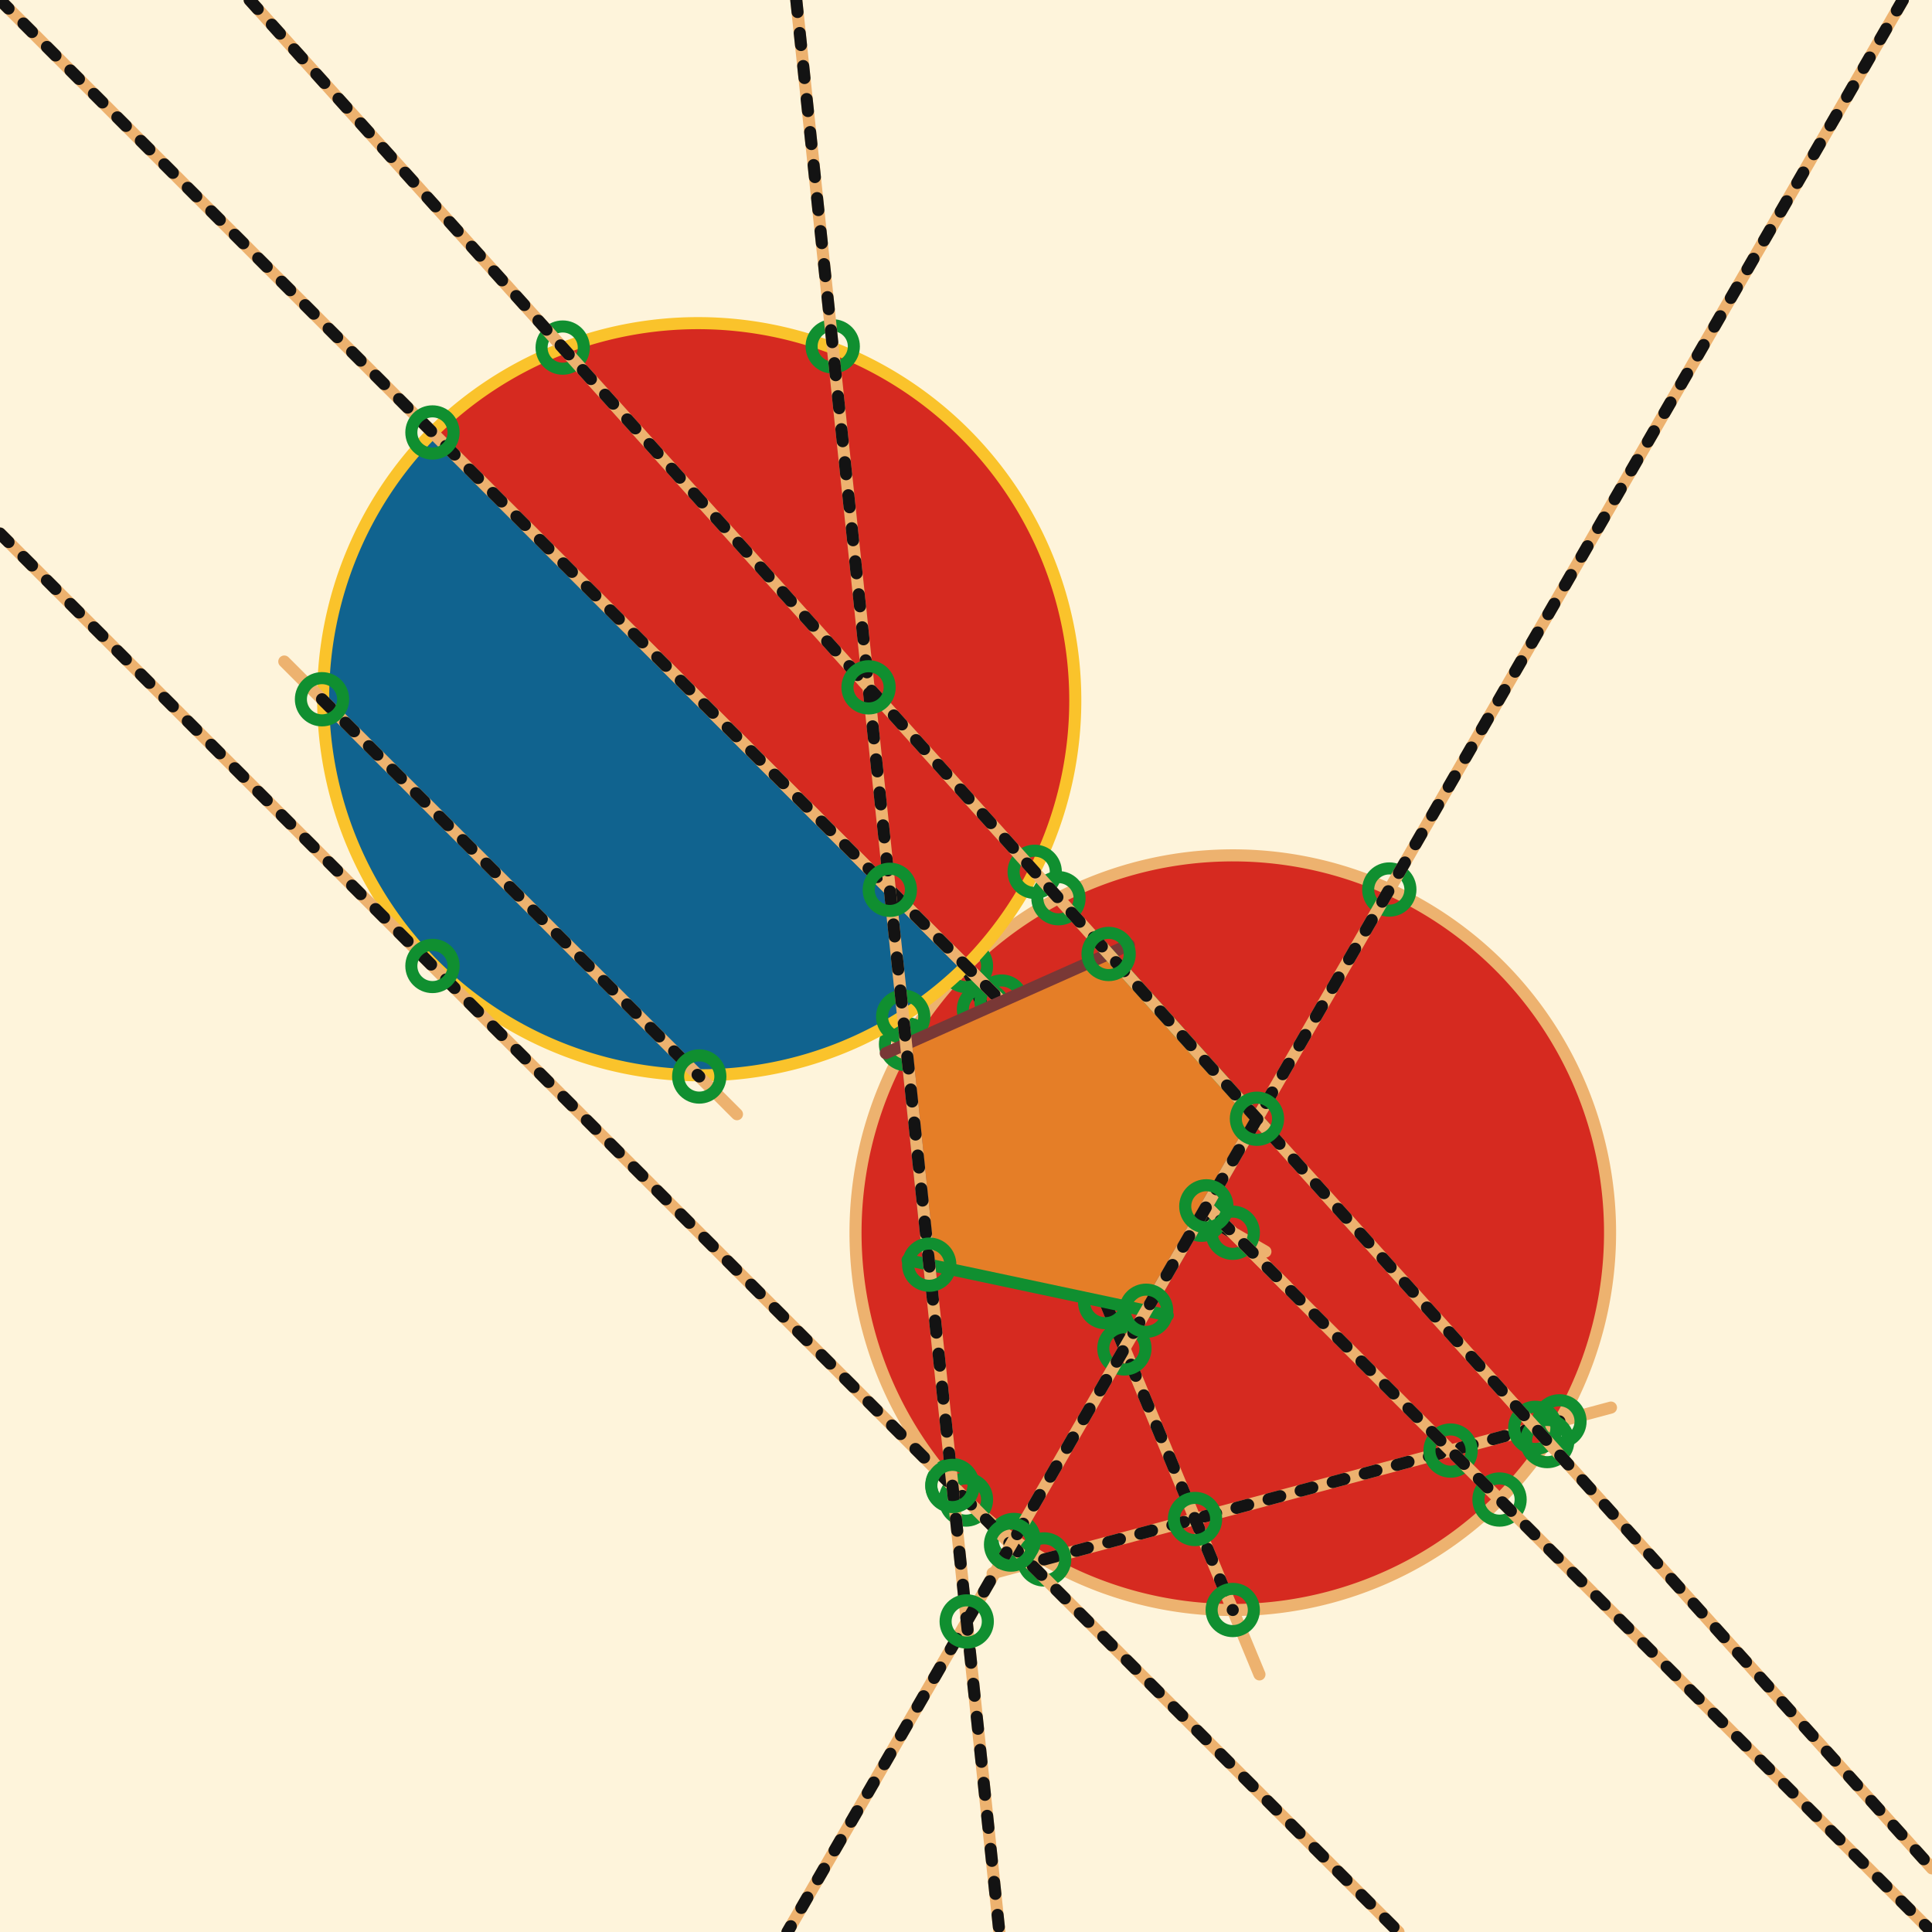 <svg xmlns="http://www.w3.org/2000/svg" version="1.1" xmlns:xlink="http://www.w3.org/1999/xlink" xmlns:svgjs="http://svgjs.dev/svgjs" width="1200" height="1200" viewBox="-16.339 -16.339 25.607 25.607"><style>.background{fill:#fef4db;stroke:none;}.fill0{fill:#d62a20;stroke:none;}.stroke{fill:none;stroke:#e8d3a6;stroke-width:0.16;stroke-linecap:round;stroke-linejoin:round;}.stroke6{fill:none;stroke:#edb26f;stroke-width:0.16;stroke-linecap:round;stroke-linejoin:round;}.intersection{fill:none;stroke:#131313;stroke-width:0.16;stroke-linecap:round;stroke-linejoin:round;stroke-dasharray:0.16,0.28;}.doodle4{fill:none;stroke:#108f30;stroke-width:0.16;stroke-linecap:round;stroke-linejoin:round;}.fill2{fill:#10638f;stroke:none;}.slice0{fill:#d62a20;stroke:none;}.stroke5{fill:none;stroke:#fac32b;stroke-width:0.16;stroke-linecap:round;stroke-linejoin:round;}.fill1{fill:#e57e27;stroke:none;}.stroke3{fill:none;stroke:#793836;stroke-width:0.16;stroke-linecap:round;stroke-linejoin:round;}.stroke4{fill:none;stroke:#108f30;stroke-width:0.16;stroke-linecap:round;stroke-linejoin:round;}</style><g transform="matrix(1,0,0,-1,0,0)"><g class="layer_bg"><path d="M -16.339 -9.268 L -16.339 16.339 L 9.268 16.339 L 9.268 -9.268 Z" class="background"></path></g><g class="layer_art" filter="url(#SvgjsFilter1277)"><circle r="5" cx="0" cy="0" class="fill0"></circle><path d="M-3.536 3.536 A5 5 0 0 1 -4.33 2.5 " class="stroke6"></path><path d="M-4.33 2.5 A5 5 0 0 1 -2.5 -4.33 " class="stroke6"></path><path d="M-2.5 -4.33 A5 5 0 0 1 -9.184850993605148e-16 -5 " class="stroke6"></path><path d="M-9.184850993605148e-16 -5 A5 5 0 0 1 4.33 -2.5 " class="stroke6"></path><path d="M4.33 -2.5 A5 5 0 0 1 -3.536 3.536 " class="stroke6"></path><path d="M -4.763 2.75 L 0.433 -0.25 " class="stroke6"></path><path d="M 5.013 -2.317 L -3.183 -4.513 " class="stroke6"></path><path d="M 0.354 -5.854 L -3.889 4.389 " class="stroke6"></path><path d="M 0 0 L -4.33 2.5 " class="intersection"></path><path d="M -2.5 -4.33 L 4.33 -2.5 " class="intersection"></path><path d="M -3.536 3.536 L -9.184850993605148e-16 -5 " class="intersection"></path><circle r="0.28" cx="-4.33" cy="2.5" class="doodle4"></circle><circle r="0.28" cx="-0.413" cy="0.239" class="doodle4"></circle><circle r="0.28" cx="-2.722" cy="1.572" class="doodle4"></circle><circle r="0.28" cx="0" cy="0" class="doodle4"></circle><circle r="0.28" cx="-0.5" cy="-3.794" class="doodle4"></circle><circle r="0.28" cx="4.01" cy="-2.586" class="doodle4"></circle><circle r="0.28" cx="2.887" cy="-2.887" class="doodle4"></circle><circle r="0.28" cx="-3.297" cy="2.96" class="doodle4"></circle><circle r="0.28" cx="-1.691" cy="-0.919" class="doodle4"></circle><circle r="0.28" cx="-1.436" cy="-1.533" class="doodle4"></circle><circle r="0.28" cx="-3.536" cy="3.536" class="doodle4"></circle><circle r="0.28" cx="-3.064" cy="3.064" class="doodle4"></circle><circle r="0.28" cx="4.33" cy="-2.5" class="doodle4"></circle><circle r="0.28" cx="-2.5" cy="-4.33" class="doodle4"></circle><circle r="0.28" cx="-8.881784197001252e-16" cy="-5" class="doodle4"></circle><circle r="0.28" cx="-3.716" cy="-3.346" class="doodle4"></circle><circle r="0.28" cx="-2.902" cy="-4.072" class="doodle4"></circle><circle r="0.28" cx="2.075" cy="4.549" class="doodle4"></circle><circle r="0.28" cx="4.168" cy="-2.761" class="doodle4"></circle><circle r="0.28" cx="-2.31" cy="4.434" class="doodle4"></circle><circle r="0.28" cx="-3.536" cy="-3.536" class="doodle4"></circle><circle r="0.28" cx="3.536" cy="-3.536" class="doodle4"></circle><circle r="5" cx="-7.071" cy="7.071" class="fill2"></circle><path d="M-3.536 3.536 A5 5 0 0 1 -10.607 10.607 Z" class="slice0"></path><path d="M-10.607 10.607 A5 5 0 0 1 -3.536 3.536 " class="stroke5"></path><path d="M-3.536 3.536 A5 5 0 0 1 -10.607 10.607 " class="stroke5"></path><path d="M 0.707 -0.707 L -7.778 7.778 " class="stroke6"></path><path d="M -16.339 9.268 L 2.197 -9.268 " class="stroke6"></path><path d="M -16.339 16.339 L 9.268 -9.268 " class="stroke6"></path><path d="M -6.571 1.571 L -12.571 7.571 " class="stroke6"></path><path d="M -16.339 16.339 L 9.268 -9.268 " class="intersection"></path><path d="M -16.339 9.268 L 2.197 -9.268 " class="intersection"></path><path d="M -12.071 7.071 L -7.071 2.071 " class="intersection"></path><circle r="0.28" cx="-5.302" cy="11.748" class="doodle4"></circle><circle r="0.28" cx="-4.368" cy="2.864" class="doodle4"></circle><circle r="0.28" cx="-2.625" cy="4.784" class="doodle4"></circle><circle r="0.28" cx="-8.881" cy="11.732" class="doodle4"></circle><circle r="0.28" cx="-10.607" cy="3.536" class="doodle4"></circle><circle r="0.28" cx="-10.607" cy="10.607" class="doodle4"></circle><circle r="0.28" cx="-7.071" cy="2.071" class="doodle4"></circle><circle r="0.28" cx="-12.071" cy="7.071" class="doodle4"></circle><path d="M -4.33 2.5 L -1.645 3.695 L 0.321 1.511 L -1.148 -1.034 L -4.023 -0.423 Z" class="fill1"></path><path d="M -1.377 3.815 L -4.599 2.38 " class="stroke3"></path><path d="M 0.518 1.293 L -1.842 3.914 " class="stroke4"></path><path d="M -1.295 -1.288 L 0.468 1.766 " class="stroke3"></path><path d="M -4.31 -0.362 L -0.861 -1.095 " class="stroke4"></path><path d="M -4.361 2.792 L -3.992 -0.715 " class="stroke3"></path><path d="M -5.785 16.339 L -3.093 -9.268 " class="stroke6"></path><path d="M 8.882 16.339 L -5.902 -9.268 " class="stroke6"></path><path d="M -13.03 16.339 L 9.268 -8.425 " class="stroke6"></path><path d="M -5.785 16.339 L -3.093 -9.268 " class="intersection"></path><path d="M 8.882 16.339 L -5.902 -9.268 " class="intersection"></path><path d="M -13.03 16.339 L 9.268 -8.425 " class="intersection"></path><circle r="0.28" cx="-4.023" cy="-0.423" class="doodle4"></circle><circle r="0.28" cx="-3.526" cy="-5.152" class="doodle4"></circle><circle r="0.28" cx="-4.827" cy="7.229" class="doodle4"></circle><circle r="0.28" cx="-4.545" cy="4.545" class="doodle4"></circle><circle r="0.28" cx="-3.715" cy="-3.356" class="doodle4"></circle><circle r="0.28" cx="0.321" cy="1.511" class="doodle4"></circle><circle r="0.28" cx="-1.148" cy="-1.034" class="doodle4"></circle><circle r="0.28" cx="-0.35" cy="0.35" class="doodle4"></circle><circle r="0.28" cx="-2.938" cy="-4.133" class="doodle4"></circle><circle r="0.28" cx="-1.645" cy="3.695" class="doodle4"></circle></g></g><defs><filter id="SvgjsFilter1277"><feTurbulence id="SvgjsFeTurbulence1275" result="noise" in="SourceGraphic" type="fractalNoise" stitchTiles="noStitch" seed="0" numOctaves="3" baseFrequency="0.4"></feTurbulence><feDisplacementMap id="SvgjsFeDisplacementMap1276" result="result" in="SourceGraphic" yChannelSelector="A" xChannelSelector="A" scale="0.18" in2="noise"></feDisplacementMap></filter></defs></svg>